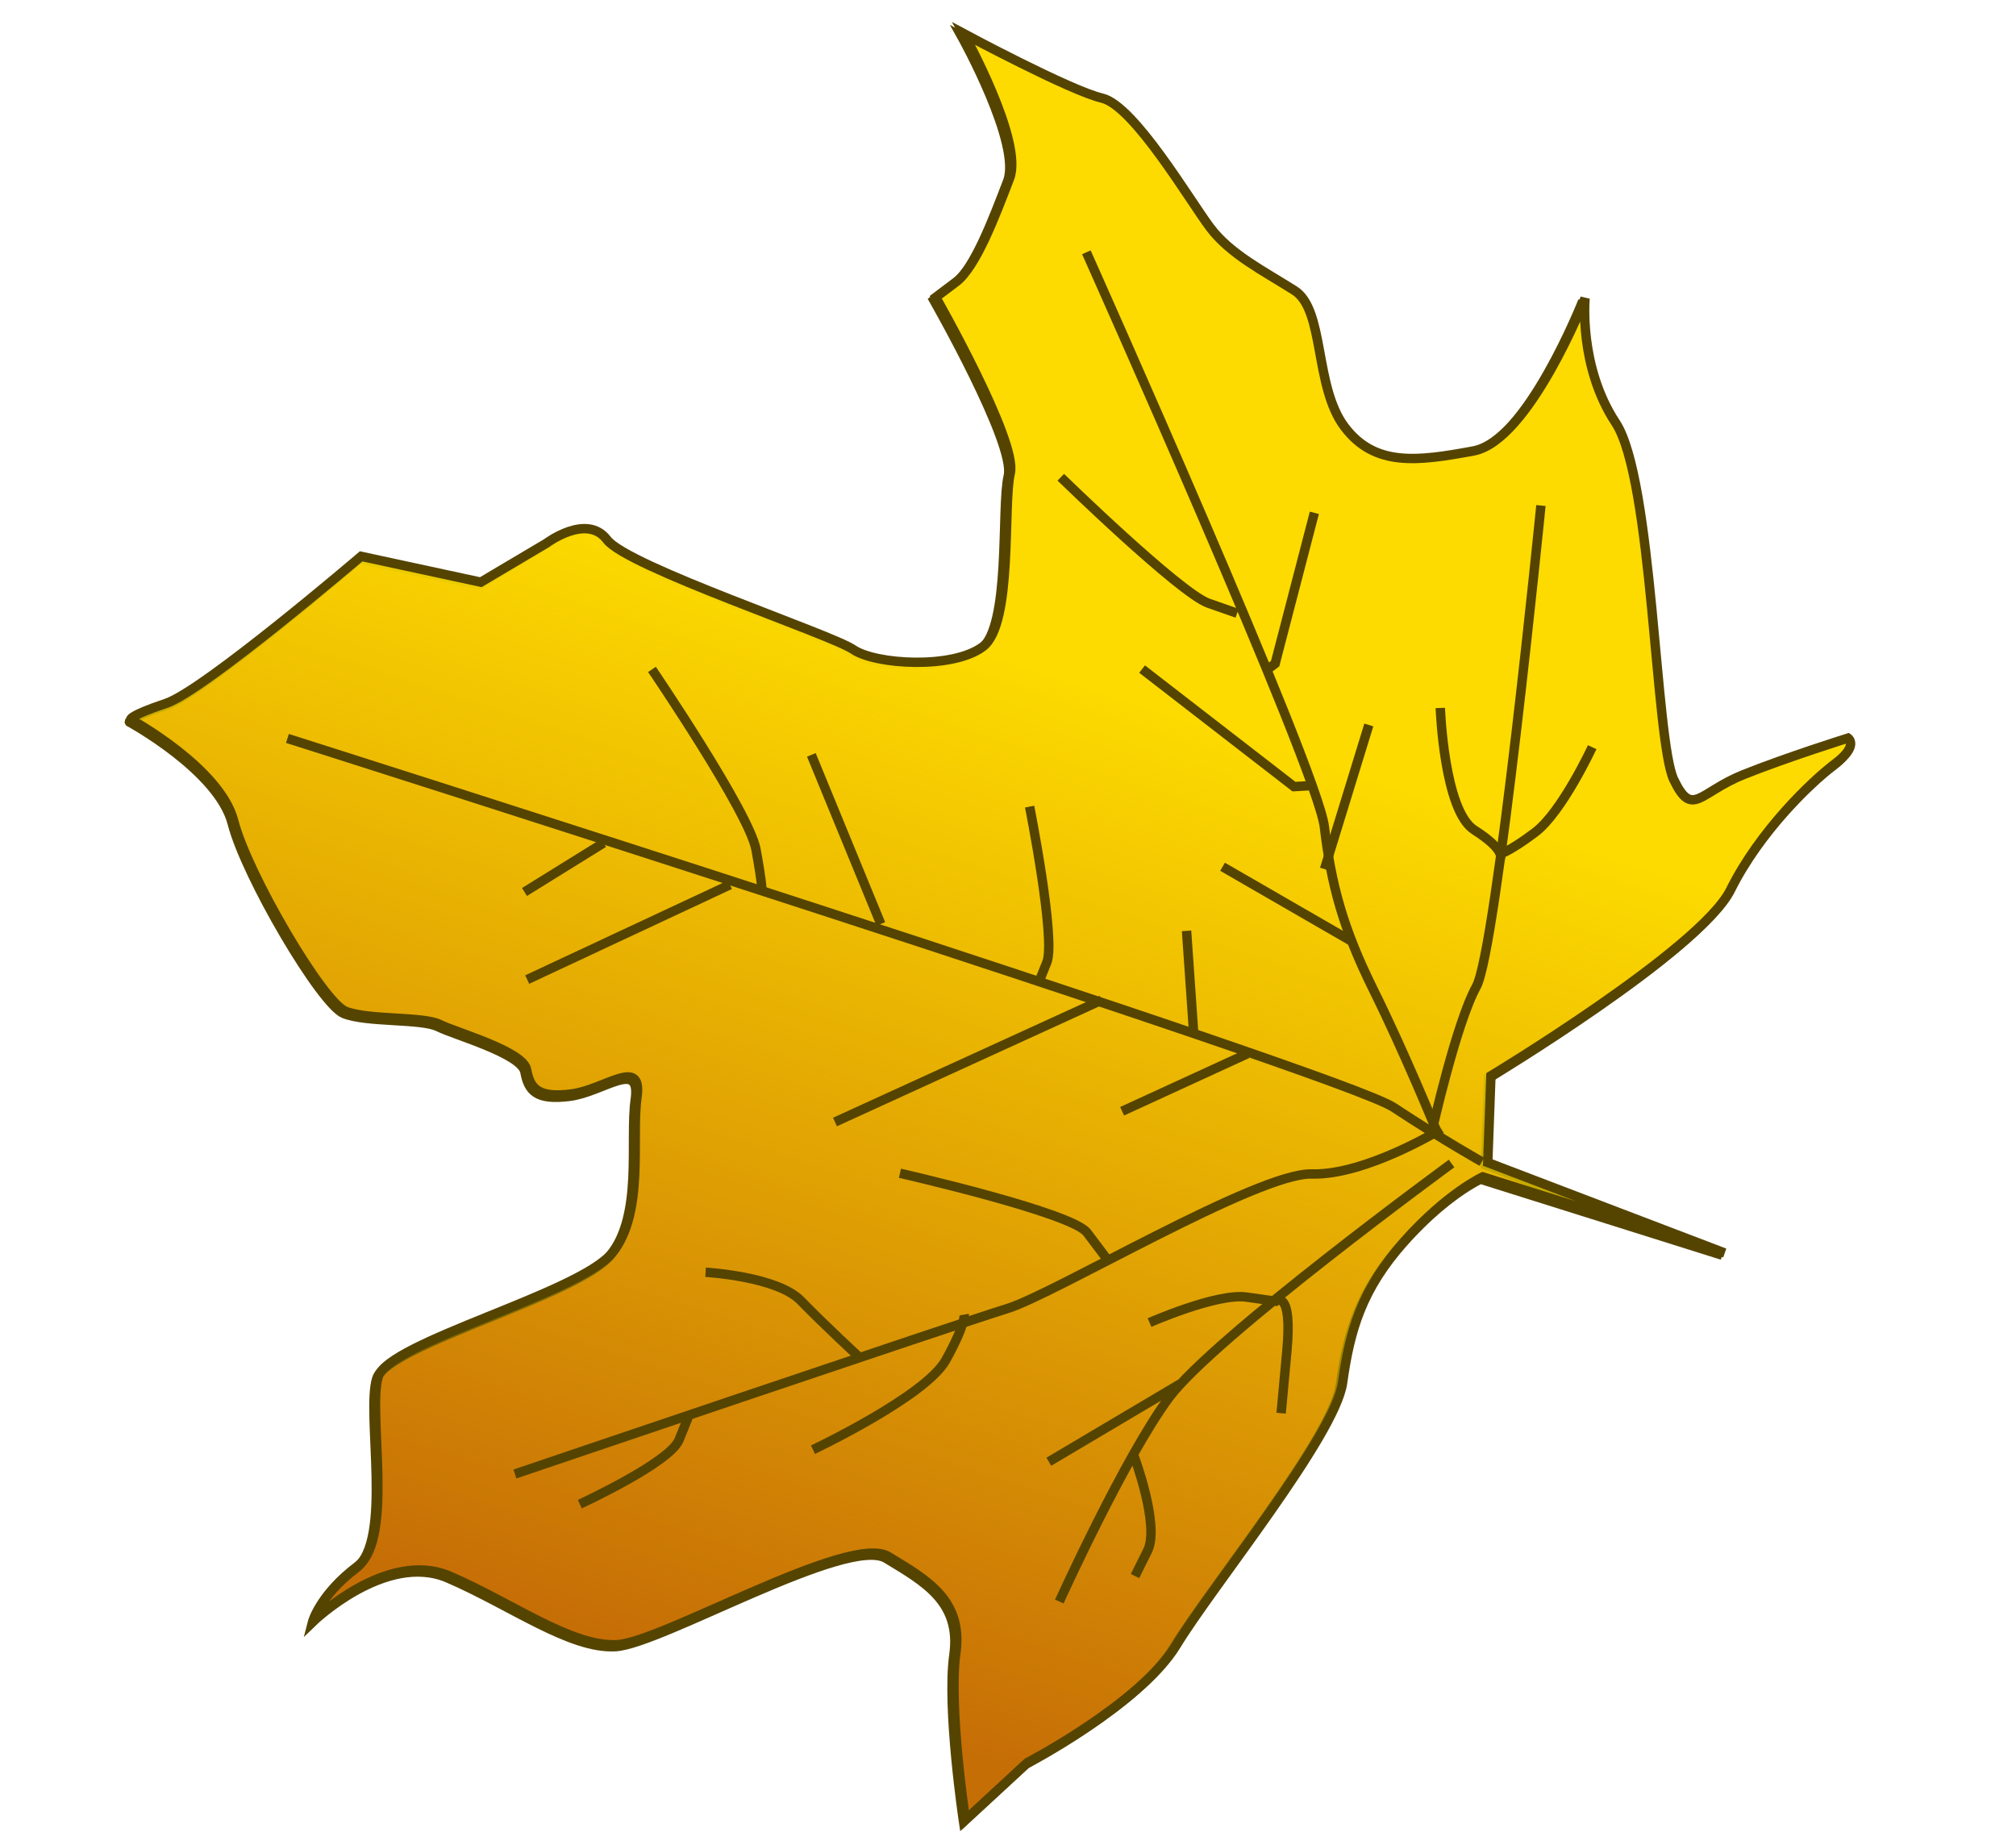 <svg xmlns="http://www.w3.org/2000/svg" viewBox="0 0 1025.9 938.85"><defs><filter id="o" height="1.23" width="1.177" color-interpolation-filters="sRGB" y="-.115" x="-.089"><feGaussianBlur stdDeviation="7.683"/></filter><filter id="b" color-interpolation-filters="sRGB"><feGaussianBlur stdDeviation="7.683"/></filter><filter id="z" height="1.268" width="1.225" color-interpolation-filters="sRGB" y="-.134" x="-.113"><feGaussianBlur stdDeviation="7.683"/></filter><filter id="y" height="1.401" width="1.238" color-interpolation-filters="sRGB" y="-.201" x="-.119"><feGaussianBlur stdDeviation="7.683"/></filter><filter id="x" height="1.359" width="1.288" color-interpolation-filters="sRGB" y="-.179" x="-.144"><feGaussianBlur stdDeviation="7.683"/></filter><filter id="w" height="1.231" width="1.206" color-interpolation-filters="sRGB" y="-.116" x="-.103"><feGaussianBlur stdDeviation="7.683"/></filter><filter id="v" height="1.362" width="1.151" color-interpolation-filters="sRGB" y="-.181" x="-.075"><feGaussianBlur stdDeviation="7.683"/></filter><filter id="u" height="1.369" width="1.204" color-interpolation-filters="sRGB" y="-.184" x="-.102"><feGaussianBlur stdDeviation="7.683"/></filter><filter id="t" height="1.208" width="1.518" color-interpolation-filters="sRGB" y="-.104" x="-.259"><feGaussianBlur stdDeviation="7.683"/></filter><filter id="s" height="1.414" width="1.239" color-interpolation-filters="sRGB" y="-.207" x="-.119"><feGaussianBlur stdDeviation="7.683"/></filter><filter id="r" height="1.217" width="1.705" color-interpolation-filters="sRGB" y="-.108" x="-.353"><feGaussianBlur stdDeviation="7.683"/></filter><filter id="q" height="1.266" width="1.187" color-interpolation-filters="sRGB" y="-.133" x="-.093"><feGaussianBlur stdDeviation="7.683"/></filter><filter id="p" height="1.197" width="1.633" color-interpolation-filters="sRGB" y="-.099" x="-.317"><feGaussianBlur stdDeviation="7.683"/></filter><filter id="A" height="1.259" width="2.826" color-interpolation-filters="sRGB" y="-.13" x="-.913"><feGaussianBlur stdDeviation="7.683"/></filter><filter id="n" height="1.542" width="1.249" color-interpolation-filters="sRGB" y="-.271" x="-.125"><feGaussianBlur stdDeviation="7.683"/></filter><filter id="m" height="1.256" width="1.117" color-interpolation-filters="sRGB" y="-.128" x="-.059"><feGaussianBlur stdDeviation="7.683"/></filter><filter id="l" height="1.637" width="1.395" color-interpolation-filters="sRGB" y="-.318" x="-.198"><feGaussianBlur stdDeviation="7.683"/></filter><filter id="k" height="1.329" width="1.154" color-interpolation-filters="sRGB" y="-.165" x="-.077"><feGaussianBlur stdDeviation="7.683"/></filter><filter id="j" height="1.312" width="5.477" color-interpolation-filters="sRGB" y="-.156" x="-2.239"><feGaussianBlur stdDeviation="7.683"/></filter><filter id="i" height="1.175" width="2.63" color-interpolation-filters="sRGB" y="-.087" x="-.815"><feGaussianBlur stdDeviation="7.683"/></filter><filter id="h" height="1.185" width="1.45" color-interpolation-filters="sRGB" y="-.092" x="-.225"><feGaussianBlur stdDeviation="7.683"/></filter><filter id="g" height="1.14" width="1.284" color-interpolation-filters="sRGB" y="-.07" x="-.142"><feGaussianBlur stdDeviation="7.683"/></filter><filter id="f" color-interpolation-filters="sRGB"><feGaussianBlur stdDeviation="7.683"/></filter><filter id="e" color-interpolation-filters="sRGB"><feGaussianBlur stdDeviation="7.683"/></filter><filter id="d" height="1.05" width="1.287" color-interpolation-filters="sRGB" y="-.025" x="-.143"><feGaussianBlur stdDeviation="7.683"/></filter><filter id="c" color-interpolation-filters="sRGB"><feGaussianBlur stdDeviation="7.683"/></filter><linearGradient id="a" y2="583.57" gradientUnits="userSpaceOnUse" x2="1330.2" gradientTransform="matrix(8.859 -6.677 6.677 8.859 -12304 185.68)" y1="519.03" x1="1422.5"><stop offset="0" stop-color="#fddb00"/><stop offset="1" stop-color="#fddb00" stop-opacity="0"/></linearGradient></defs><g stroke="#540" stroke-width="11.093"><path d="M876.387 638.754l-120.46-45.97 1.608-44.12s106.922-64.5 121.838-94.517c14.919-30.016 41.413-55.347 53.383-64.37 11.971-9.023 6.394-12.865 6.394-12.865s-30.386 9.495-53.064 18.543-26.073 22.334-35.542 2.655c-9.47-19.68-10.643-152.876-29.556-181.527-18.914-28.651-15.57-63.35-15.57-63.35s-28.523 72.45-56.778 77.658c-28.255 5.207-50.092 8.257-65.56-12.265-15.467-20.52-9.992-59.508-25.434-69.324-15.442-9.814-32.594-18.34-42.906-32.02-10.312-13.681-38.694-62.01-54.977-65.827-16.284-3.816-70.32-32.811-70.32-32.811s30.54 54.748 23.304 73.61c-7.236 18.862-17.025 45.01-27.286 52.746l-10.26 7.733s41.718 73.14 37.902 89.422c-3.816 16.285 1.468 76.664-13.924 88.263-15.39 11.6-54.8 9.124-65.951 1.442-11.155-7.683-114.886-42.128-125.198-55.809-10.311-13.68-30.833 1.787-30.833 1.787l-33.36 19.78-60.848-13.132s-79.929 68.291-99.186 74.76c-19.258 6.47-17.969 8.18-17.969 8.18s45.458 24.734 52.376 51.7c6.917 26.966 45.19 91.976 56.764 96.662 11.576 4.684 39.41 2.476 47.987 6.738 8.576 4.263 42.434 13.605 44.17 23.023 1.736 9.419 5.603 14.55 22.73 12.367 17.126-2.182 36.359-19.36 33.41 1.633-2.948 20.994 3.994 58.669-12.66 79.266-16.655 20.598-113.391 45.243-118.917 62.816-5.526 17.573 8.333 82.212-10.478 96.39-18.811 14.18-22.206 27.465-22.206 27.465s37.176-36.066 68.902-22.435c31.727 13.63 62.192 36.257 85.313 34.917 23.125-1.34 118.073-56.817 137.804-44.873 19.73 11.946 38.172 22.181 34.38 49.171-3.79 26.992 4.914 84.792 4.914 84.792l31.625-29.2s57.746-30.118 75.664-59.715c17.918-29.595 80.696-106.409 84.486-133.402 3.79-26.992 9.738-47.565 31.523-72.03s39.753-32.645 39.753-32.645z" fill="#c66e06" stroke-width="4.778"/><path d="M4428.6-4064l-279.67-106.73 3.733-102.43s248.24-149.75 282.87-219.44c34.638-69.688 96.15-128.5 123.94-149.45 27.794-20.948 14.846-29.867 14.846-29.867s-70.549 22.044-123.2 43.052c-52.651 21.007-60.533 51.851-82.518 6.163-21.984-45.69-24.71-354.93-68.62-421.45-43.911-66.52-36.148-147.08-36.148-147.08s-66.222 168.21-131.82 180.3c-65.6 12.088-116.3 19.17-152.21-28.475-35.911-47.644-23.2-138.16-59.051-160.95-35.852-22.785-75.674-42.578-99.615-74.341-23.94-31.763-89.836-143.97-127.64-152.83-37.807-8.86-163.26-76.178-163.26-76.178s70.903 127.11 54.103 170.9c-16.8 43.792-39.526 104.5-63.35 122.46l-23.821 17.955s96.858 169.81 87.999 207.61c-8.86 37.808 3.406 177.99-32.327 204.92-35.733 26.933-127.23 21.184-153.12 3.347-25.897-17.837-266.73-97.808-290.67-129.57-23.94-31.763-71.585 4.147-71.585 4.147l-77.452 45.925-141.27-30.489s-185.57 158.55-230.28 173.57c-44.712 15.022-41.719 18.992-41.719 18.992s105.54 57.422 121.6 120.03c16.06 62.607 104.92 213.54 131.79 224.42 26.874 10.874 91.496 5.749 111.41 15.644 19.911 9.897 98.518 31.586 102.55 53.452 4.03 21.867 13.008 33.778 52.77 28.711 39.763-5.066 84.416-44.948 77.57 3.794-6.844 48.74 9.274 136.21-29.392 184.03-38.668 47.822-263.26 105.04-276.09 145.84-12.83 40.8 19.346 190.87-24.327 223.79-43.674 32.918-51.556 63.763-51.556 63.763s86.311-83.733 159.97-52.088c73.66 31.644 144.39 84.178 198.07 81.067 53.69-3.111 274.13-131.91 319.94-104.18 45.807 27.734 88.622 51.497 79.821 114.16-8.8 62.666 11.407 196.86 11.407 196.86l73.424-67.792s134.07-69.925 175.67-138.64c41.6-68.711 187.35-247.05 196.15-309.72 8.8-62.666 22.608-110.43 73.186-167.23s92.296-75.792 92.296-75.792z" fill="url(#a)" transform="translate(-1031.1 2389.2) scale(.431)"/><path d="M2731.7-4671.5s1243.9 394.79 1305.7 435.41c61.748 40.622 104.56 64.386 104.56 64.386" filter="url(#b)" fill="none" transform="translate(-1031.1 2389.2) scale(.431)"/><path d="M3675-5245.5s272.92 609.9 281.03 678.49c8.118 68.593 22.162 120.27 58.132 192.77 35.97 72.503 72.977 162.9 72.977 162.9" filter="url(#c)" fill="none" transform="translate(-1031.1 2389.2) scale(.431)"/><path d="M4211.7-4946.5s-52.446 525.15-76.209 567.97c-23.763 42.814-52.297 170.16-52.297 170.16" filter="url(#d)" fill="none" transform="translate(-1031.1 2389.2) scale(.431)"/><path d="M3000.3-3803s525.6-178.25 581.24-195.29c55.644-17.036 295.94-160.8 359.58-158.96 63.644 1.837 153.01-53.066 153.01-53.066" filter="url(#e)" fill="none" transform="translate(-1031.1 2389.2) scale(.431)"/><path d="M4106.2-4169.6s-280.92 205.51-333.45 276.23c-52.534 70.726-129.69 240.95-129.69 240.95" filter="url(#f)" fill="none" transform="translate(-1031.1 2389.2) scale(.431)"/><path d="M3162.1-4753s114.76 168.77 122.81 212.5c8.06 43.733 7.081 50.696 7.081 50.696" filter="url(#g)" fill="none" transform="translate(-1031.1 2389.2) scale(.431)"/><path d="M3350.3-4652.1l82.014 199.67" filter="url(#h)" fill="none" transform="translate(-1031.1 2389.2) scale(.431)"/><path d="M3608-4591s31.199 157.04 20.325 183.91l-10.874 26.874" filter="url(#i)" fill="none" transform="translate(-1031.1 2389.2) scale(.431)"/><path d="M3793.3-4444.3l8.237 118.31" filter="url(#j)" fill="none" transform="translate(-1031.1 2389.2) scale(.431)"/><path d="M3014.8-4386.8l239.38-111.94" filter="url(#k)" fill="none" transform="translate(-1031.1 2389.2) scale(.431)"/><path d="M3011.6-4490.2l93.334-57.896" filter="url(#l)" fill="none" transform="translate(-1031.1 2389.2) scale(.431)"/><path d="M3378.2-4218.6l314.87-143.94" filter="url(#m)" fill="none" transform="translate(-1031.1 2389.2) scale(.431)"/><path d="M3717.2-4231.3l148-67.97" filter="url(#n)" fill="none" transform="translate(-1031.1 2389.2) scale(.431)"/><path d="M3644.8-4979.9s140.53 136.89 174.37 148.74l33.837 11.852" filter="url(#o)" fill="none" transform="translate(-1031.1 2389.2) scale(.431)"/><path d="M3944.2-4937.9l-46.312 178.1-11.911 8.978" filter="url(#p)" fill="none" transform="translate(-1031.1 2389.2) scale(.431)"/><path d="M3740.8-4753.4l179.32 138.79 17.896-1.037" filter="url(#q)" fill="none" transform="translate(-1031.1 2389.2) scale(.431)"/><path d="M4008.5-4687.4l-52.297 170.16" filter="url(#r)" fill="none" transform="translate(-1031.1 2389.2) scale(.431)"/><path d="M3835.8-4520l154.34 89.126" filter="url(#s)" fill="none" transform="translate(-1031.1 2389.2) scale(.431)"/><path d="M4092.9-4707.5s4.266 121.3 40.118 144.09c35.851 22.786 30.904 32.741 30.904 32.741" filter="url(#t)" fill="none" transform="translate(-1031.1 2389.2) scale(.431)"/><path d="M810.228 380.236s-15.34 33.015-29.021 43.326c-13.681 10.311-18.39 11.18-18.39 11.18" fill="none" stroke-width="4.778"/><path d="M3225.4-4041.2s84.533 4.77 112.44 33.541c27.91 28.771 68.77 66.46 68.77 66.46" filter="url(#u)" fill="none" transform="translate(-1031.1 2389.2) scale(.431)"/><path d="M3454.9-4158.1s202.96 46.253 220.92 70.075l23.94 31.763" filter="url(#v)" fill="none" transform="translate(-1031.1 2389.2) scale(.431)"/><path d="M3352.2-3831.7s133.1-62.962 156.86-105.78c23.763-42.814 21.748-53.747 21.748-53.747" filter="url(#w)" fill="none" transform="translate(-1031.1 2389.2) scale(.431)"/><path d="M3076.9-3767.4s106.28-48.977 117.16-75.851l10.874-26.874" filter="url(#x)" fill="none" transform="translate(-1031.1 2389.2) scale(.431)"/><path d="M3630.7-3817.5l154.9-91.851" filter="url(#y)" fill="none" transform="translate(-1031.1 2389.2) scale(.431)"/><path d="M3749.6-3981.8s79.467-34.993 114.28-30.103l34.815 4.889s19.852-14.963 13.066 58.637l-6.785 73.599" filter="url(#z)" fill="none" transform="translate(-1031.1 2389.2) scale(.431)"/><path d="M3731.1-3824.7s31.022 82.459 16.177 112.33l-14.844 29.866" filter="url(#A)" fill="none" transform="translate(-1031.1 2389.2) scale(.431)"/></g></svg>